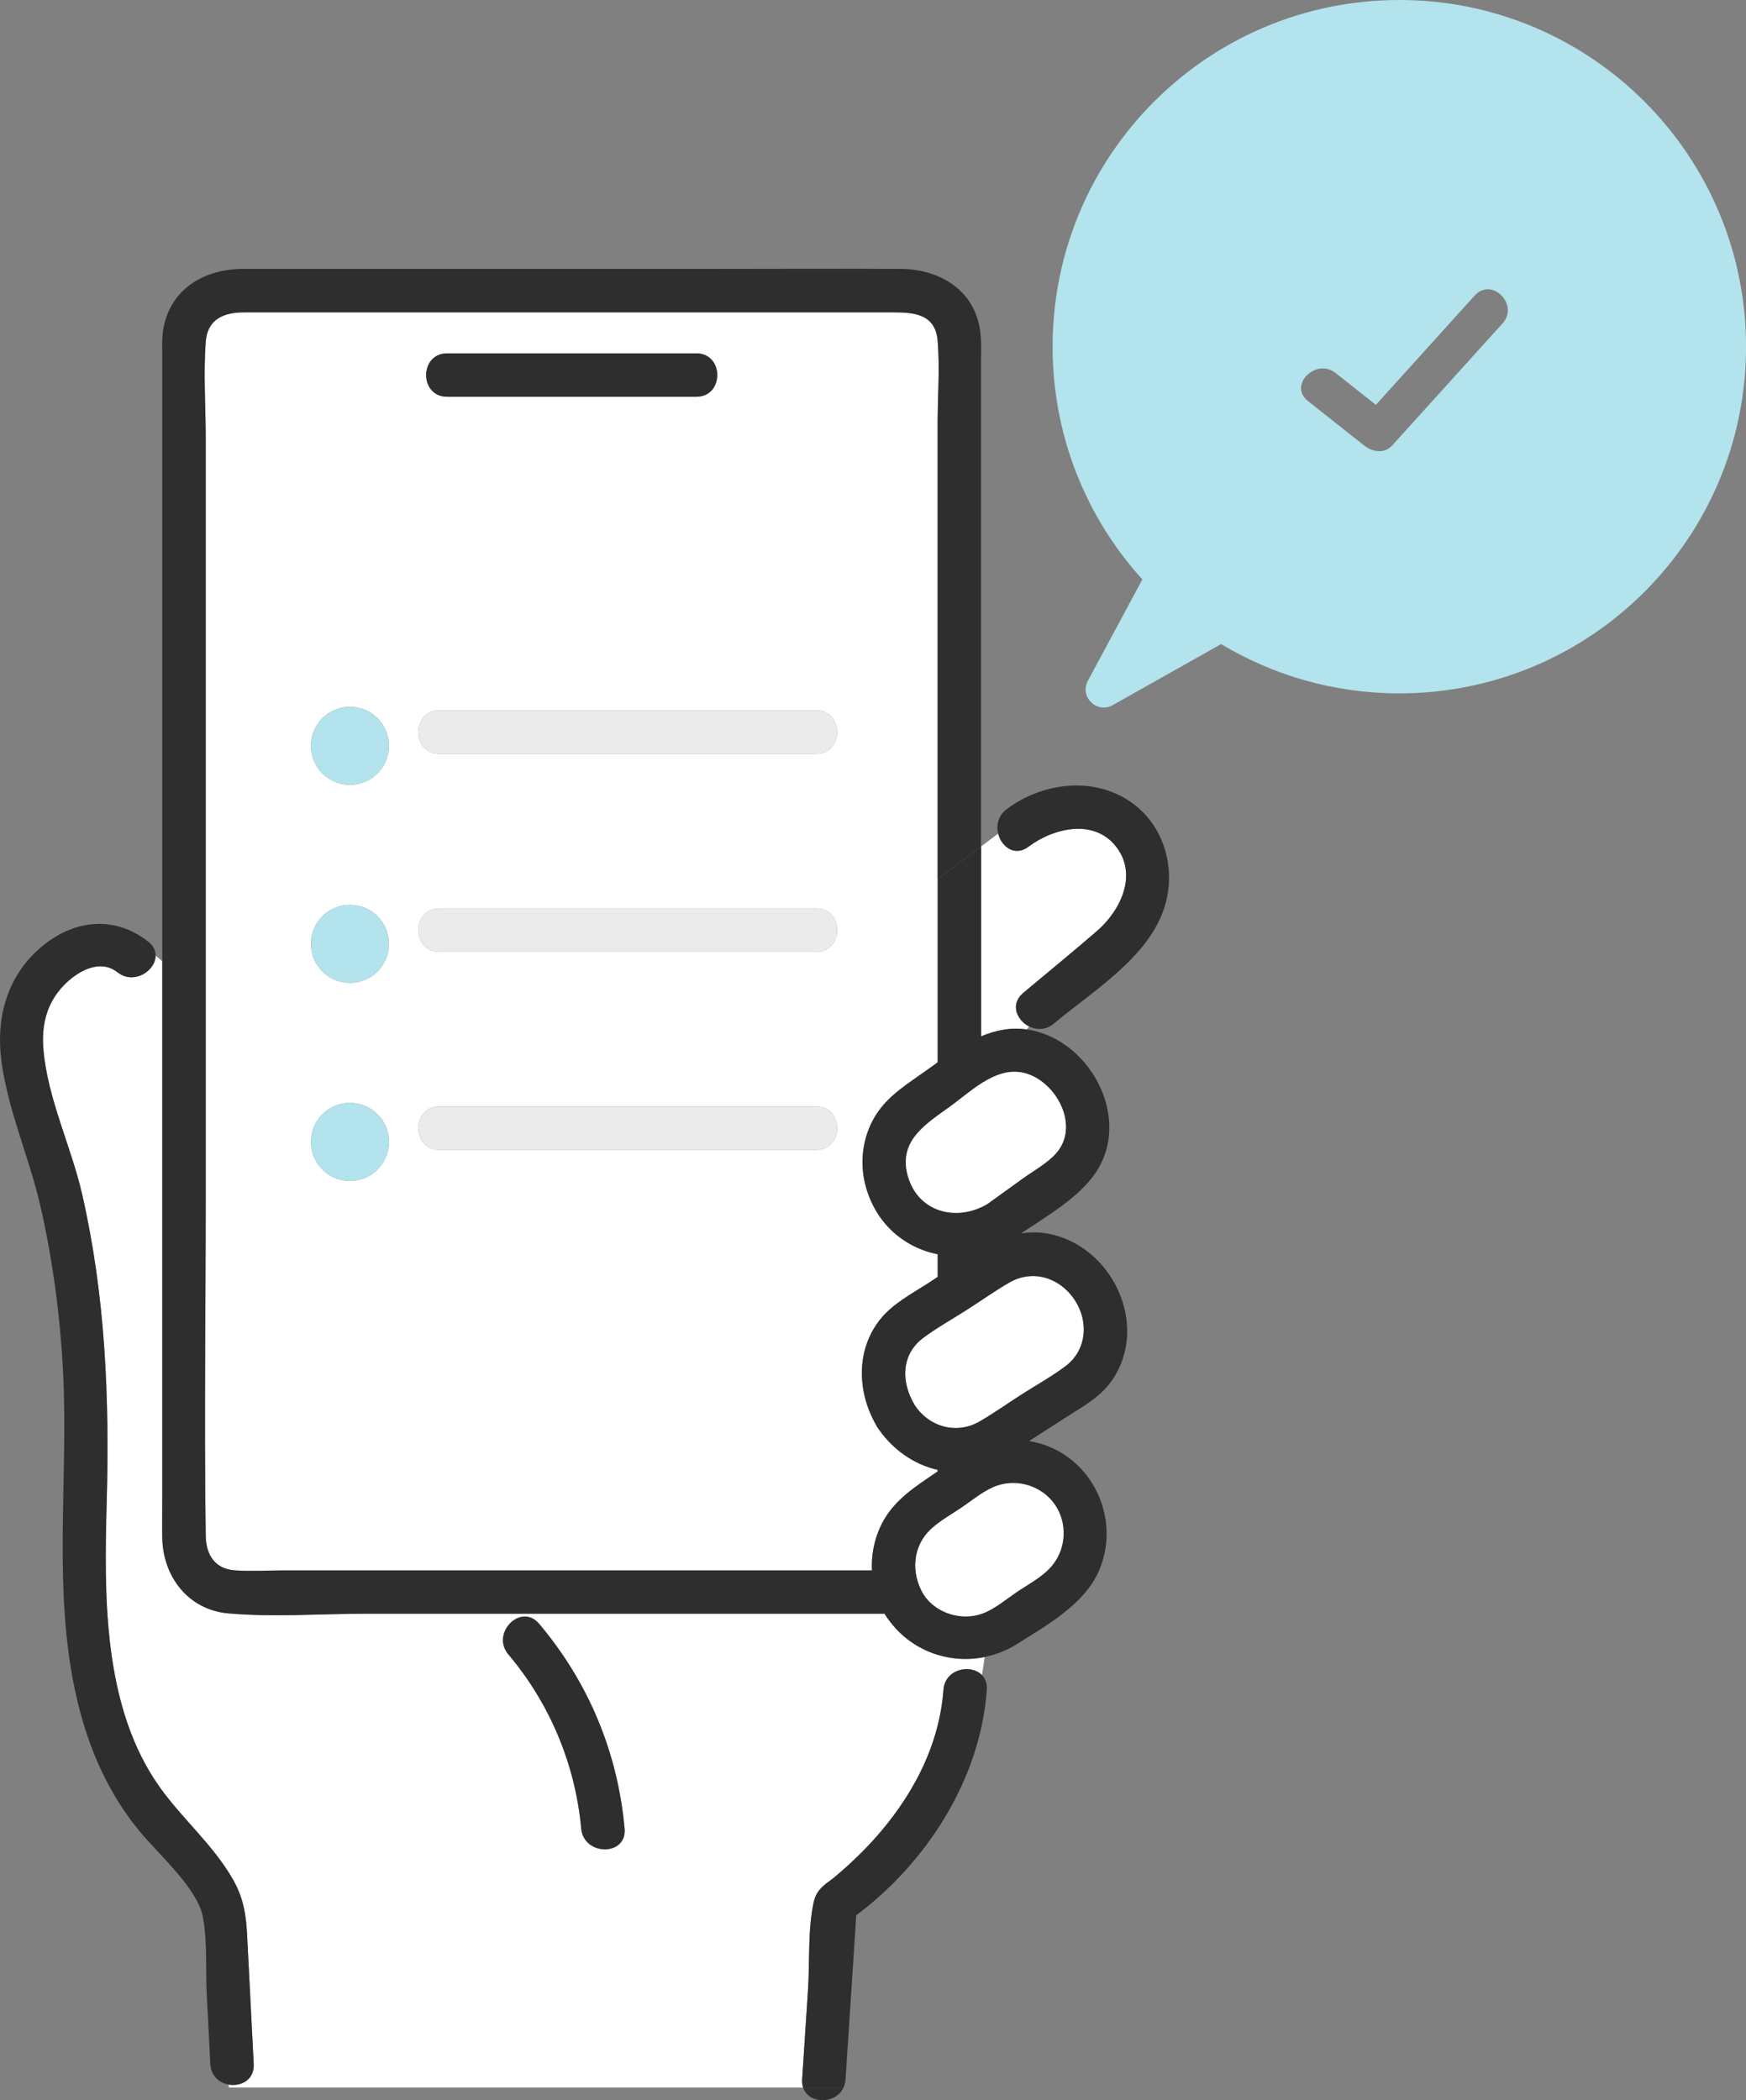 <?xml version="1.0" encoding="utf-8"?>
<!-- Generator: Adobe Illustrator 26.1.0, SVG Export Plug-In . SVG Version: 6.00 Build 0)  -->
<svg version="1.1" id="Layer_1" xmlns="http://www.w3.org/2000/svg" xmlns:xlink="http://www.w3.org/1999/xlink" x="0px" y="0px"
	 viewBox="0 0 402.43 484.09" style="enable-background:new 0 0 402.43 484.09;" xml:space="preserve">
<rect x="0" y="0" width="402.43" height="484.09" fill="#808080" stroke="none"/>
<style type="text/css">
	.st0{fill:#B3E3EC;}
	.st1{fill:#FFFFFF;}
	.st2{fill:#2E2E2E;}
	.st3{fill:#EBEBEB;}
</style>
<path class="st0" d="M322.52,0c-44.14,0-79.91,35.78-79.91,79.91c0,20.65,7.83,39.47,20.69,53.65c-4.19,7.79-8.37,15.58-12.56,23.36
	c-1.98,3.68,2.08,7.67,5.73,5.61c8.33-4.69,16.66-9.38,24.98-14.07c12.01,7.21,26.06,11.36,41.08,11.36
	c44.14,0,79.91-35.78,79.91-79.91C402.43,35.78,366.66,0,322.52,0z M346.32,74.54c-8.49,9.39-16.97,18.78-25.46,28.16
	c-1.8,1.99-4.58,1.46-6.42,0c-4.33-3.43-8.67-6.86-13-10.29c-4.58-3.63,1.89-10.01,6.42-6.42c3.09,2.44,6.17,4.88,9.26,7.33
	c7.59-8.4,15.19-16.8,22.78-25.2C343.83,63.78,350.23,70.22,346.32,74.54z"/>
<path class="st1" d="M186.24,458.55c0.42-6.51-0.11-14.03,1.38-20.41c0.69-2.97,3.29-4.26,4.59-5.34c3.18-2.66,6.2-5.5,8.99-8.56
	c8.77-9.62,15.29-21.56,16.25-34.71c0.36-4.91,6.34-6.06,8.88-3.42c0.25-1.38,0.44-2.78,0.62-4.15c-8.21,1.67-16.93-1.4-22.1-8.57
	c-0.21-0.24-0.4-0.5-0.58-0.8c-0.14-0.21-0.25-0.41-0.35-0.62c-0.91,0-1.82,0-2.73,0c-38.9,0-77.79,0-116.69,0
	c-10.51,0-21.42,0.86-31.91-0.08c-9.23-0.82-15.04-8.55-15.18-17.42c-0.05-3.07,0-6.15,0-9.22c0-34.47,0-68.94,0-103.42
	c0-6.75,0-13.5,0-20.25c-0.51-0.46-1.02-0.91-1.55-1.36c0.03,3.53-4.99,6.88-8.8,3.88c-4.11-3.23-9.32-0.15-12.38,3.03
	c-3.93,4.08-5.15,9.13-4.69,14.67c0.96,11.44,6.39,22.36,8.94,33.5c5.34,23.31,6.32,46.93,5.66,70.75
	c-0.6,21.72-0.96,47.49,12.31,66.02c5.21,7.27,12.23,13.21,16.72,21.03c2.5,4.35,3.08,8.18,3.33,12.99
	c0.51,9.89,1.01,19.78,1.52,29.68c0.19,3.64-2.93,5.21-5.74,4.73v0.67h132.36c-0.18-0.55-0.27-1.17-0.22-1.88
	C185.34,472.38,185.79,465.46,186.24,458.55z M133.96,421.48c-1.34-14.76-7.23-28.81-16.78-40.13c-4.13-4.89,2.91-12,7.07-7.07
	c11.4,13.5,18.12,29.61,19.71,47.21C144.54,427.89,134.54,427.83,133.96,421.48z"/>
<path class="st1" d="M236.62,237.29l0.61-0.67c-2.86-1.42-4.49-5.15-1.4-7.74c5.68-4.77,11.44-9.45,17.04-14.31
	c5.24-4.54,9.31-12.6,4.64-19.06c-5.05-6.99-14.62-4.72-20.45-0.34c-3.16,2.37-6.25,0.02-7-3.03l-3.93,2.97c0,14.59,0,29.19,0,43.78
	C229.45,237.48,232.91,236.77,236.62,237.29z"/>
<path class="st1" d="M213.6,246.67c0.84-0.61,1.68-1.21,2.52-1.81c0-14.07,0-28.13,0-42.2l-0.98,0.74l0.98-0.74
	c0-19.39,0-38.79,0-58.18c0-15.57,0-31.15,0-46.72c0-6.32,0.54-12.91,0-19.22c-0.54-6.27-5.61-6.53-10.38-6.53
	c-5.96,0-11.93,0-17.89,0c-19.69,0-39.38,0-59.07,0c-19.08,0-38.15,0-57.23,0c-5.09,0-10.18,0-15.27,0c-4.54,0-8.46,1.43-8.86,6.82
	c-0.54,7.34,0,14.93,0,22.29c0,16.21,0,32.41,0,48.62c0,41.84,0,83.68,0,125.52c0,26.23-0.37,52.48,0,78.71
	c0.06,4.28,1.99,7.7,6.81,8.02c3.71,0.25,7.52,0,11.23,0c17.8,0,35.59,0,53.39,0c27.38,0,54.76,0,82.14,0
	c-0.17-3.35,0.43-6.75,1.88-9.96c2.31-5.11,6.38-8.18,10.86-11.22c0.8-0.55,1.6-1.09,2.39-1.63c0-0.12,0-0.25,0-0.37
	c-5.48-1.24-10.31-4.68-13.53-9.3c-0.14-0.18-0.28-0.37-0.4-0.58c-0.14-0.22-0.26-0.44-0.36-0.65c-4.23-7.52-4.54-16.99,0.94-24.01
	c2.89-3.7,7.27-5.98,11.17-8.48c0.72-0.47,1.46-0.95,2.19-1.46c0-1.74,0-3.48,0-5.22c-7.74-1.53-14.41-7.14-16.68-16.02
	c-1.47-5.75-0.45-12.01,2.98-16.88C205.28,252.13,209.63,249.54,213.6,246.67z M103.05,81.45c19.15,0,38.29,0,57.44,0
	c6.45,0,6.43,10,0,10c-19.15,0-38.29,0-57.44,0C96.61,91.45,96.62,81.45,103.05,81.45z M80.66,272.2c-4.96,0-8.99-4.02-8.99-8.99
	c0-4.96,4.02-8.99,8.99-8.99c4.96,0,8.99,4.02,8.99,8.99C89.64,268.18,85.62,272.2,80.66,272.2z M80.66,226.55
	c-4.96,0-8.99-4.02-8.99-8.99c0-4.96,4.02-8.99,8.99-8.99c4.96,0,8.99,4.02,8.99,8.99C89.64,222.53,85.62,226.55,80.66,226.55z
	 M80.66,180.9c-4.96,0-8.99-4.02-8.99-8.99c0-4.96,4.02-8.99,8.99-8.99c4.96,0,8.99,4.02,8.99,8.99
	C89.64,176.88,85.62,180.9,80.66,180.9z M188.13,265.04c-3.63,0-7.26,0-10.89,0c-25.33,0-50.65,0-75.98,0c-6.45,0-6.43-10,0-10
	c3.63,0,7.26,0,10.89,0c25.33,0,50.65,0,75.98,0C194.57,255.04,194.56,265.04,188.13,265.04z M188.13,219.39c-3.63,0-7.26,0-10.89,0
	c-25.33,0-50.65,0-75.98,0c-6.45,0-6.43-10,0-10c3.63,0,7.26,0,10.89,0c25.33,0,50.65,0,75.98,0
	C194.57,209.39,194.56,219.39,188.13,219.39z M188.13,173.74c-3.63,0-7.26,0-10.89,0c-25.33,0-50.65,0-75.98,0c-6.45,0-6.43-10,0-10
	c3.63,0,7.26,0,10.89,0c25.33,0,50.65,0,75.98,0C194.57,163.74,194.56,173.74,188.13,173.74z"/>
<path class="st2" d="M260.8,184.98c-8.71-6.17-20.56-4.63-28.79,1.55c-1.97,1.48-2.42,3.68-1.95,5.6l3.94-2.98l-3.94,2.98
	c0.75,3.05,3.84,5.41,7,3.03c5.83-4.38,15.41-6.65,20.45,0.34c4.67,6.46,0.6,14.52-4.64,19.06c-5.6,4.86-11.36,9.54-17.04,14.31
	c-3.09,2.6-1.46,6.33,1.4,7.74l3.9-4.3l-3.9,4.3c1.7,0.84,3.84,0.86,5.67-0.67c8.89-7.46,21.81-15.21,25.48-26.78
	C271.17,200.37,268.44,190.38,260.8,184.98z"/>
<path class="st2" d="M103.05,91.45c19.15,0,38.29,0,57.44,0c6.43,0,6.45-10,0-10c-19.15,0-38.29,0-57.44,0
	C96.62,81.45,96.61,91.45,103.05,91.45z"/>
<path class="st1" d="M232.59,295.65c-3.27,1.9-6.39,4.11-9.57,6.15c-3.37,2.17-6.97,4.16-10.19,6.55
	c-5.21,3.88-5.17,10.26-2.01,15.51c3.36,5.13,9.72,6.83,14.97,3.78c3.27-1.9,6.39-4.11,9.57-6.15c3.37-2.17,6.98-4.16,10.19-6.55
	c4.99-3.72,5.48-10.47,2.02-15.51C244.09,294.37,237.93,292.54,232.59,295.65z"/>
<path class="st2" d="M256.4,318.03c8.69-12.85-0.29-31.23-15.17-33.73c-2.03-0.34-4.01-0.3-5.92,0.01
	c6.38-4.25,14.34-8.83,17.96-15.18c6.1-10.69-0.07-24.78-10.6-29.95c-2.09-1.03-4.1-1.63-6.04-1.9l-7.65,8.44l7.65-8.44
	c-3.71-0.52-7.18,0.19-10.5,1.6c0-14.59,0-29.19,0-43.78l-10,7.56c0,14.07,0,28.13,0,42.2c-0.84,0.6-1.68,1.21-2.52,1.81
	c-3.97,2.87-8.32,5.45-11.19,9.52c-3.42,4.86-4.45,11.13-2.98,16.88c2.28,8.88,8.94,14.49,16.68,16.02c0,1.74,0,3.48,0,5.22
	c-0.74,0.5-1.47,0.99-2.19,1.46c-3.89,2.5-8.28,4.78-11.17,8.48c-5.48,7.02-5.17,16.49-0.94,24.01c0.1,0.22,0.22,0.43,0.36,0.65
	c0.13,0.21,0.26,0.4,0.4,0.58c3.23,4.62,8.06,8.07,13.53,9.3c0,0.12,0,0.25,0,0.37c-0.8,0.54-1.59,1.08-2.39,1.63
	c-4.48,3.05-8.54,6.12-10.86,11.22c-1.45,3.21-2.05,6.6-1.88,9.96c-27.38,0-54.76,0-82.14,0c-17.8,0-35.59,0-53.39,0
	c-3.71,0-7.52,0.25-11.23,0c-4.82-0.32-6.75-3.74-6.81-8.02c-0.37-26.22,0-52.48,0-78.71c0-41.84,0-83.68,0-125.52
	c0-16.21,0-32.41,0-48.62c0-7.36-0.54-14.94,0-22.29c0.4-5.38,4.32-6.82,8.86-6.82c5.09,0,10.18,0,15.27,0c19.08,0,38.15,0,57.23,0
	c19.69,0,39.38,0,59.07,0c5.96,0,11.93,0,17.89,0c4.77,0,9.85,0.26,10.38,6.53c0.54,6.31,0,12.9,0,19.22c0,15.57,0,31.15,0,46.72
	c0,19.39,0,38.79,0,58.18l10-7.56c0-6.33,0-12.67,0-19c0-30.97,0-61.94,0-92.92c0-2.43,0.13-4.92-0.26-7.33
	c-1.5-9.24-9.56-13.8-18.22-13.85c-14.3-0.08-28.6,0-42.9,0c-36.24,0-72.49,0-108.73,0c-8.5,0-16.35,4.26-18.23,13.2
	c-0.53,2.51-0.37,5.15-0.37,7.7c0,11.61,0,23.23,0,34.84c0,34.61,0,69.22,0,103.83c3.31,3,6.19,6.36,7.99,11.16
	c-1.8-4.8-4.68-8.16-7.99-11.16c0,6.75,0,13.5,0,20.25c0,34.47,0,68.94,0,103.42c0,3.07-0.05,6.15,0,9.22
	c0.14,8.87,5.94,16.6,15.18,17.42c10.49,0.93,21.4,0.08,31.91,0.08c38.9,0,77.79,0,116.69,0c0.91,0,1.82,0,2.73,0
	c0.1,0.2,0.21,0.41,0.35,0.62c0.18,0.3,0.38,0.56,0.58,0.8c5.17,7.16,13.89,10.23,22.1,8.57c0.15-1.09,0.29-2.17,0.46-3.22
	c-0.17,1.05-0.32,2.13-0.46,3.22c2.57-0.52,5.1-1.5,7.44-2.97c6.8-4.28,15.37-9.07,18.79-16.62c5.25-11.6-0.83-25.66-13.05-29.5
	c-1-0.31-1.97-0.52-2.92-0.68c3.03-1.95,6.06-3.9,9.09-5.85C250.02,323.95,253.86,321.79,256.4,318.03z M209.08,270.41
	c-1.79-7.7,4.58-11.5,9.94-15.37c5.19-3.75,11.3-10.03,18.28-7.33c6.59,2.55,11.33,11.94,6.26,17.96c-2,2.37-5.36,4.19-7.86,6
	c-2.71,1.96-5.43,3.92-8.14,5.87C220.25,281.82,211.15,279.27,209.08,270.41z M243.15,346.84c3,4.37,2.58,10.41-0.95,14.36
	c-2.13,2.38-5.38,4.07-7.99,5.85c-2.39,1.62-4.84,3.71-7.55,4.78c-4.83,1.9-10.89,0.11-13.76-4.27c-2.99-5-2.62-11.25,1.88-15.29
	c2.11-1.89,4.73-3.33,7.06-4.92c2.54-1.73,5.22-4.02,8.18-4.97C234.83,340.83,240.28,342.66,243.15,346.84z M235.36,321.49
	c-3.18,2.04-6.3,4.25-9.57,6.15c-5.25,3.05-11.61,1.35-14.97-3.78c-3.16-5.25-3.19-11.63,2.01-15.51c3.21-2.39,6.82-4.38,10.19-6.55
	c3.18-2.04,6.3-4.25,9.57-6.15c5.33-3.1,11.49-1.28,14.97,3.78c3.47,5.04,2.97,11.79-2.02,15.51
	C242.34,317.33,238.73,319.32,235.36,321.49z"/>
<path class="st1" d="M230.02,342.38c-2.96,0.95-5.63,3.24-8.18,4.97c-2.33,1.59-4.95,3.03-7.06,4.92
	c-4.5,4.04-4.87,10.29-1.88,15.29c2.87,4.38,8.93,6.17,13.76,4.27c2.71-1.07,5.17-3.15,7.55-4.78c2.61-1.78,5.86-3.46,7.99-5.85
	c3.52-3.94,3.95-9.99,0.95-14.36C240.28,342.66,234.83,340.83,230.02,342.38z"/>
<path class="st2" d="M226.33,386.11c-0.69,3.83-1.88,7.6-4.91,10.63C224.45,393.71,225.64,389.94,226.33,386.11
	c-2.54-2.64-8.52-1.49-8.88,3.42c-0.96,13.15-7.48,25.09-16.25,34.71c-2.8,3.07-5.81,5.9-8.99,8.56c-1.3,1.09-3.89,2.37-4.59,5.34
	c-1.48,6.38-0.95,13.9-1.38,20.41c-0.45,6.91-0.9,13.83-1.35,20.74c-0.05,0.71,0.04,1.33,0.22,1.88h9.31
	c0.25-0.55,0.42-1.18,0.47-1.88c0.82-12.61,1.64-25.22,2.47-37.83c16.36-12.25,28.59-31.45,30.09-51.93
	C227.55,388.04,227.1,386.9,226.33,386.11z"/>
<path class="st2" d="M185.11,481.17c1.27,3.9,7.53,3.89,9.31,0H185.11z"/>
<path class="st1" d="M209.08,270.41c2.06,8.86,11.17,11.41,18.47,7.12c2.71-1.96,5.43-3.92,8.14-5.87c2.5-1.81,5.86-3.62,7.86-6
	c5.08-6.02,0.34-15.4-6.26-17.96c-6.99-2.71-13.09,3.58-18.28,7.33C213.66,258.91,207.29,262.71,209.08,270.41z"/>
<path class="st2" d="M56.96,446.09c-0.25-4.81-0.83-8.64-3.33-12.99c-4.49-7.82-11.5-13.76-16.72-21.03
	c-13.27-18.52-12.91-44.3-12.31-66.02c0.66-23.82-0.33-47.44-5.66-70.75c-2.55-11.14-7.99-22.06-8.94-33.5
	c-0.46-5.54,0.76-10.59,4.69-14.67c3.05-3.17,8.27-6.26,12.38-3.03c3.81,2.99,8.83-0.36,8.8-3.88c-1.76-1.5-3.61-2.94-5.46-4.48
	c1.85,1.54,3.69,2.99,5.46,4.48c-0.01-1.11-0.52-2.24-1.73-3.19c-8.01-6.3-17.61-4.95-25.08,1.64c-7.57,6.68-10.03,16.18-8.73,25.94
	c1.52,11.43,6.41,22.13,8.97,33.34c2.9,12.69,4.6,25.59,5.25,38.59c1.26,25.14-2.61,50.72,3.28,75.49
	c2.63,11.06,7.16,21.44,14.45,30.2c4.54,5.45,13.2,13.05,14.46,19.54c1.1,5.65,0.62,12.08,0.91,17.82
	c0.28,5.39,0.55,10.78,0.83,16.17c0.14,2.78,2.11,4.36,4.26,4.73v-9.97v9.97c2.8,0.48,5.92-1.09,5.74-4.73
	C57.98,465.88,57.47,455.98,56.96,446.09z"/>
<path class="st2" d="M124.25,374.27c-4.16-4.92-11.2,2.18-7.07,7.07c9.56,11.32,15.44,25.38,16.78,40.13c0.58,6.36,10.58,6.42,10,0
	C142.36,403.88,135.64,387.77,124.25,374.27z"/>
<path class="st0" d="M80.66,162.93c-4.96,0-8.99,4.02-8.99,8.99c0,4.96,4.02,8.99,8.99,8.99c4.96,0,8.99-4.02,8.99-8.99
	C89.64,166.95,85.62,162.93,80.66,162.93z"/>
<path class="st3" d="M188.13,163.74c-25.33,0-50.65,0-75.98,0c-3.63,0-7.26,0-10.89,0c-6.43,0-6.45,10,0,10c25.33,0,50.65,0,75.98,0
	c3.63,0,7.26,0,10.89,0C194.56,173.74,194.57,163.74,188.13,163.74z"/>
<path class="st0" d="M80.66,208.58c-4.96,0-8.99,4.02-8.99,8.99c0,4.96,4.02,8.99,8.99,8.99c4.96,0,8.99-4.02,8.99-8.99
	C89.64,212.6,85.62,208.58,80.66,208.58z"/>
<path class="st3" d="M188.13,209.39c-25.33,0-50.65,0-75.98,0c-3.63,0-7.26,0-10.89,0c-6.43,0-6.45,10,0,10c25.33,0,50.65,0,75.98,0
	c3.63,0,7.26,0,10.89,0C194.56,219.39,194.57,209.39,188.13,209.39z"/>
<ellipse transform="matrix(2.669259e-03 -1 1 2.669259e-03 -182.772 343.17)" class="st0" cx="80.66" cy="263.21" rx="8.99" ry="8.99"/>
<path class="st3" d="M188.13,255.04c-25.33,0-50.65,0-75.98,0c-3.63,0-7.26,0-10.89,0c-6.43,0-6.45,10,0,10c25.33,0,50.65,0,75.98,0
	c3.63,0,7.26,0,10.89,0C194.56,265.04,194.57,255.04,188.13,255.04z"/>
</svg>
